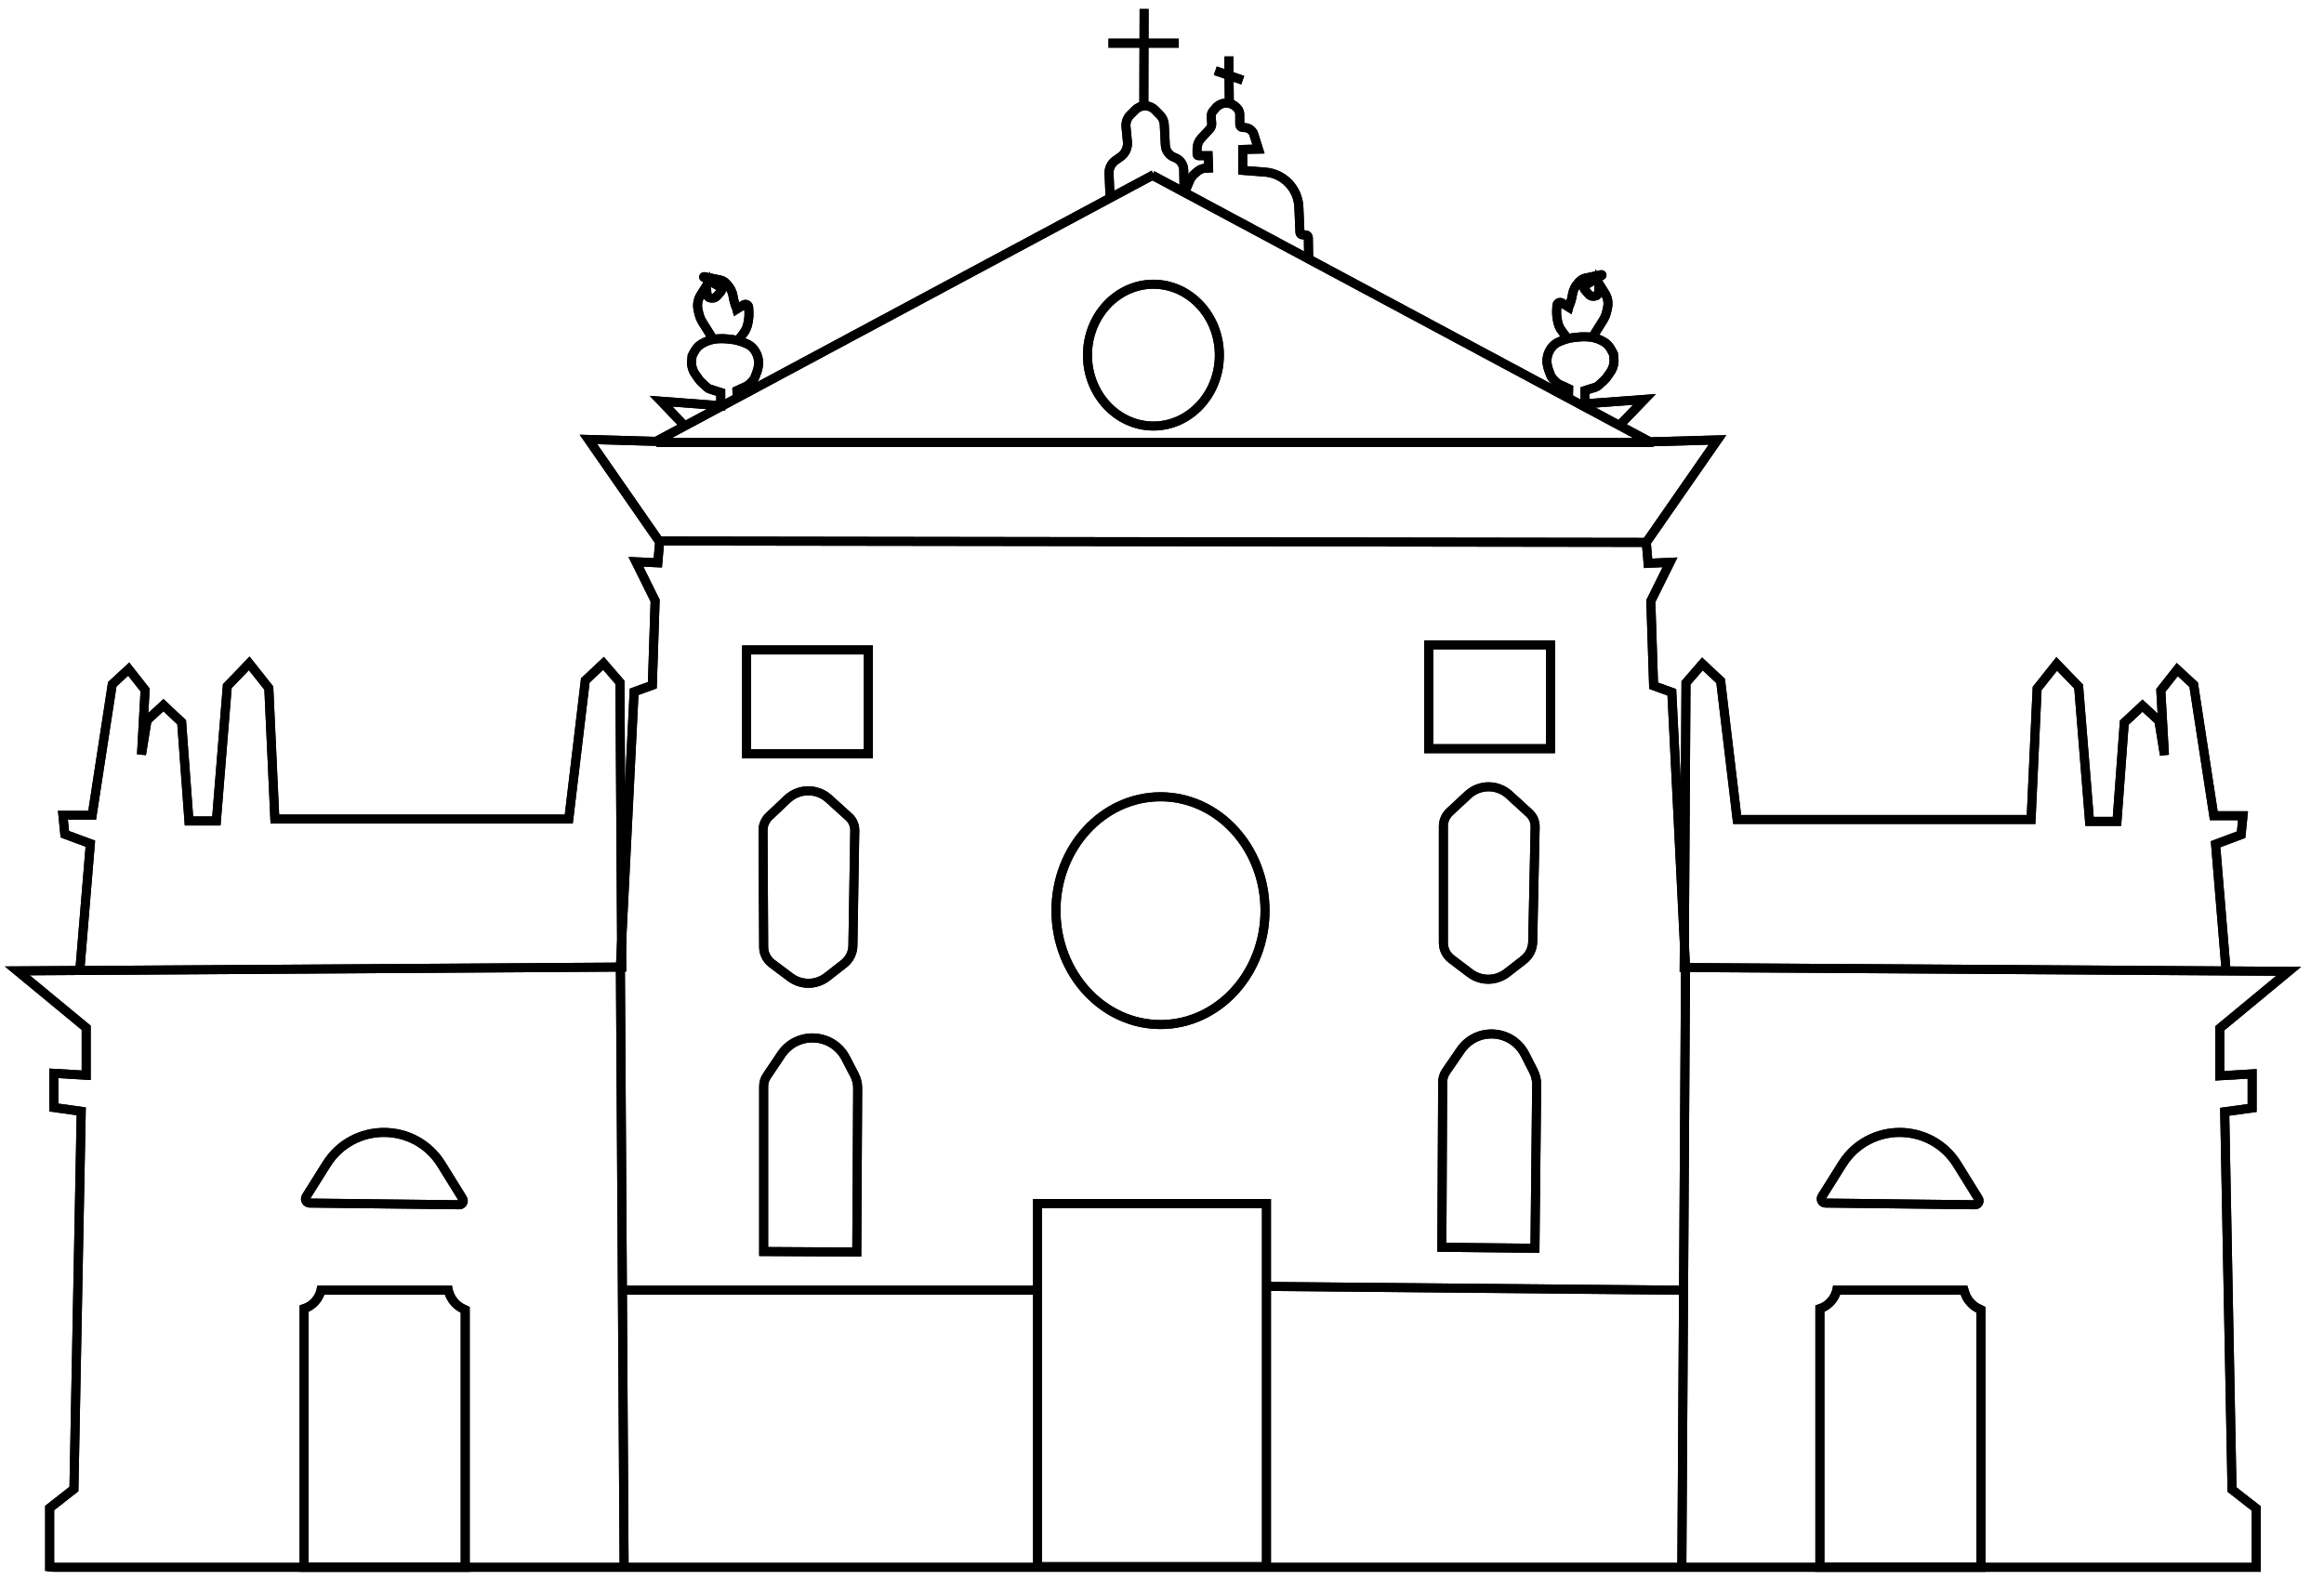 <?xml version="1.0" encoding="UTF-8" standalone="no"?>
<!DOCTYPE svg PUBLIC "-//W3C//DTD SVG 1.1//EN" "http://www.w3.org/Graphics/SVG/1.1/DTD/svg11.dtd">
<svg version="1.1" xmlns="http://www.w3.org/2000/svg" xmlns:xlink="http://www.w3.org/1999/xlink" preserveAspectRatio="xMidYMid meet" viewBox="28.171 32.832 255.76 176.75" width="251.76" height="172.75"><defs><path d="M274 140.51L272.83 126.42L275.66 125.36L275.87 123.26L272.63 123.26L270.4 108.74L268.58 107.06L266.76 109.37L267.16 116.53L266.55 112.74L264.73 111.06L262.71 112.94L261.9 123.89L258.86 123.89L257.65 108.94L255.22 106.43L253.05 109.16L252.38 123.68L219.8 123.68L217.97 108.32L215.95 106.43L214.13 108.53L213.93 140.09L280.93 140.51L273.29 146.83L273.29 152.09L276.88 151.88L276.88 155.66L273.84 156.08L274.65 197.96L277.34 200.06L277.34 206.58L33.22 206.58" id="a6Nq7lEmDM"></path><path d="M274 140.51L272.83 126.42L275.66 125.36L275.87 123.26L272.63 123.26L270.4 108.74L268.58 107.06L266.76 109.37L267.16 116.53L266.55 112.74L264.73 111.06L262.71 112.94L261.9 123.89L258.86 123.89L257.65 108.94L255.22 106.43L253.05 109.16L252.38 123.68L219.8 123.68L217.97 108.32L215.95 106.43L214.13 108.53L213.93 140.09L280.93 140.51L273.29 146.83L273.29 152.09L276.88 151.88L276.88 155.66L273.84 156.08L274.65 197.96L277.34 200.06L277.34 206.58L33.22 206.58" id="b47OEKGWk3"></path><path d="M154.96 52.25L210.13 81.81L217.62 81.6L209.73 92.96L209.93 95.28L212.36 95.17L210.23 99.47L210.54 108.85L212.56 109.58L214.08 140.09L213.67 206.37" id="be55WADzL"></path><path d="M154.96 52.25L210.13 81.81L217.62 81.6L209.73 92.96L209.93 95.28L212.36 95.17L210.23 99.47L210.54 108.85L212.56 109.58L214.08 140.09L213.67 206.37" id="b3nJ1cZbIZ"></path><path d="M36.1 140.46L37.27 126.36L34.44 125.31L34.23 123.21L37.47 123.21L39.7 108.69L41.52 107.01L43.34 109.32L42.94 116.47L43.55 112.69L45.37 111L47.39 112.9L48.2 123.84L51.24 123.84L52.45 108.9L54.88 106.37L57.05 109.11L57.72 123.63L90.3 123.63L92.13 108.27L94.15 106.37L95.97 108.48L96.17 140.04L29.17 140.46L36.81 146.77L36.81 152.03L33.22 151.82L33.22 155.61L36.26 156.03L35.45 197.9L32.76 200.01L32.76 206.53L33.27 206.58" id="cdhkwNwxQ"></path><path d="M36.1 140.46L37.27 126.36L34.44 125.31L34.23 123.21L37.47 123.21L39.7 108.69L41.52 107.01L43.34 109.32L42.94 116.47L43.55 112.69L45.37 111L47.39 112.9L48.2 123.84L51.24 123.84L52.45 108.9L54.88 106.37L57.05 109.11L57.72 123.63L90.3 123.63L92.13 108.27L94.15 106.37L95.97 108.48L96.17 140.04L29.17 140.46L36.81 146.77L36.81 152.03L33.22 151.82L33.22 155.61L36.26 156.03L35.45 197.9L32.76 200.01L32.76 206.53L33.27 206.58" id="a121uWrTbV"></path><path d="M155.14 52.19L99.97 81.76L92.48 81.55L100.37 92.91L100.17 95.22L97.74 95.11L99.87 99.42L99.56 108.79L97.54 109.53L96.02 140.04L96.43 206.32" id="a3wRpNXofE"></path><path d="M155.14 52.19L99.97 81.76L92.48 81.55L100.37 92.91L100.17 95.22L97.74 95.11L99.87 99.42L99.56 108.79L97.54 109.53L96.02 140.04L96.43 206.32" id="a38Ujia7vz"></path><path d="M100.02 81.88L210.54 81.88" id="cjhG8V3XK"></path><path d="M100.02 81.88L210.54 81.88" id="c8fqU5RjkW"></path><path d="M209.57 92.96L100.35 92.81" id="cX6pbMDcX"></path><path d="M209.57 92.96L100.35 92.81" id="b53tYwBhXP"></path><path d="M167.63 206.51L142.26 206.51L142.26 166.25L167.63 166.25L167.63 206.51Z" id="a1fjciPCMR"></path><path d="M167.63 206.51L142.26 206.51L142.26 166.25L167.63 166.25L167.63 206.51Z" id="b4HAHCTGp6"></path><path d="M213.78 175.86L167.63 175.44" id="akJhFagaV"></path><path d="M213.78 175.86L167.63 175.44" id="ecbtSusY5"></path><path d="M142.05 175.86L96.3 175.86" id="lSAMwRd4S"></path><path d="M142.05 175.86L96.3 175.86" id="gcl15OGKe"></path><path d="M199.11 115.83L185.62 115.83L185.62 104.32L199.11 104.32L199.11 115.83Z" id="c35D1S5oQL"></path><path d="M199.11 115.83L185.62 115.83L185.62 104.32L199.11 104.32L199.11 115.83Z" id="bz9VZygya"></path><path d="M147.79 72.2C147.79 67.86 151.07 64.34 155.1 64.34C159.13 64.34 162.41 67.86 162.41 72.2C162.41 76.53 159.13 80.06 155.1 80.06C151.07 80.06 147.79 76.53 147.79 72.2Z" id="b2O34Oj14c"></path><path d="M147.79 72.2C147.79 67.86 151.07 64.34 155.1 64.34C159.13 64.34 162.41 67.86 162.41 72.2C162.41 76.53 159.13 80.06 155.1 80.06C151.07 80.06 147.79 76.53 147.79 72.2Z" id="a2zJf6lV"></path><path d="M144.3 133.78C144.3 126.81 149.49 121.16 155.89 121.16C162.28 121.16 167.47 126.81 167.47 133.78C167.47 140.75 162.28 146.41 155.89 146.41C149.49 146.41 144.3 140.75 144.3 133.78Z" id="a2efxJH7VK"></path><path d="M144.3 133.78C144.3 126.81 149.49 121.16 155.89 121.16C162.28 121.16 167.47 126.81 167.47 133.78C167.47 140.75 162.28 146.41 155.89 146.41C149.49 146.41 144.3 140.75 144.3 133.78Z" id="aJF5LYlD4"></path><path d="M123.5 116.39L110.01 116.39L110.01 104.88L123.5 104.88L123.5 116.39Z" id="e31FWEzOlA"></path><path d="M123.5 116.39L110.01 116.39L110.01 104.88L123.5 104.88L123.5 116.39Z" id="ePLp7hITu"></path><path d="M230.82 175.96C230.82 175.94 230.83 175.91 230.84 175.86C232.25 175.86 243.54 175.86 244.95 175.86C244.98 175.95 244.99 176.01 245 176.03C245.24 176.91 245.88 177.63 246.72 177.98C246.73 177.99 246.77 178 246.83 178.03C246.83 179.93 246.83 189.45 246.83 206.58C245.64 206.58 239.69 206.58 228.97 206.58C228.97 189.38 228.97 179.82 228.97 177.91C228.97 177.91 228.97 177.91 228.97 177.91C229.87 177.61 230.56 176.88 230.82 175.96Z" id="c8DAiTQyF"></path><path d="M230.82 175.96C230.82 175.94 230.83 175.91 230.84 175.86C232.25 175.86 243.54 175.86 244.95 175.86C244.98 175.95 244.99 176.01 245 176.03C245.24 176.91 245.88 177.63 246.72 177.98C246.73 177.99 246.77 178 246.83 178.03C246.83 179.93 246.83 189.45 246.83 206.58C245.64 206.58 239.69 206.58 228.97 206.58C228.97 189.38 228.97 179.82 228.97 177.91C228.97 177.91 228.97 177.91 228.97 177.91C229.87 177.61 230.56 176.88 230.82 175.96Z" id="d10rl5SMhd"></path><path d="M229.58 166.2C229.22 166.2 229 165.8 229.19 165.49C230.93 162.72 230.91 162.75 231.45 161.89C234.41 157.18 241.27 157.2 244.2 161.93C244.75 162.82 244.81 162.91 246.55 165.72C246.73 166.02 246.51 166.4 246.16 166.39C242.68 166.35 233.06 166.24 229.58 166.2Z" id="hoyy75ryI"></path><path d="M229.58 166.2C229.22 166.2 229 165.8 229.19 165.49C230.93 162.72 230.91 162.75 231.45 161.89C234.41 157.18 241.27 157.2 244.2 161.93C244.75 162.82 244.81 162.91 246.55 165.72C246.73 166.02 246.51 166.4 246.16 166.39C242.68 166.35 233.06 166.24 229.58 166.2Z" id="c2HC7TkEyW"></path><path d="M197.39 171.21C196.36 171.19 188.1 171.11 187.07 171.1C187.12 161.34 187.15 155.24 187.16 152.8C187.16 152.38 187.29 151.97 187.52 151.63C188.64 150 188.75 149.84 189.14 149.27C190.92 146.66 194.84 146.91 196.28 149.72C196.54 150.23 196.4 149.96 197.23 151.58C197.46 152.04 197.58 152.55 197.58 153.06C197.55 155.48 197.49 161.53 197.39 171.21Z" id="a5s4hIXMa"></path><path d="M197.39 171.21C196.36 171.19 188.1 171.11 187.07 171.1C187.12 161.34 187.15 155.24 187.16 152.8C187.16 152.38 187.29 151.97 187.52 151.63C188.64 150 188.75 149.84 189.14 149.27C190.92 146.66 194.84 146.91 196.28 149.72C196.54 150.23 196.4 149.96 197.23 151.58C197.46 152.04 197.58 152.55 197.58 153.06C197.55 155.48 197.49 161.53 197.39 171.21Z" id="c1aUjc9tlH"></path><path d="M197.14 137.26C197.12 138.03 196.76 138.75 196.15 139.23C195.36 139.84 194.85 140.24 194.28 140.68C193.07 141.62 191.38 141.63 190.16 140.69C189.58 140.26 188.95 139.78 188.14 139.16C187.57 138.73 187.24 138.06 187.24 137.35C187.24 134.58 187.24 127.23 187.24 124.42C187.24 123.83 187.49 123.26 187.92 122.85C188.78 122.05 189.41 121.47 189.95 120.96C191.24 119.76 193.23 119.75 194.53 120.94C195.11 121.47 195.85 122.14 196.75 122.97C197.18 123.36 197.42 123.91 197.41 124.49C197.35 127.29 197.19 134.53 197.14 137.26Z" id="d18b9b3Fm"></path><path d="M197.14 137.26C197.12 138.03 196.76 138.75 196.15 139.23C195.36 139.84 194.85 140.24 194.28 140.68C193.07 141.62 191.38 141.63 190.16 140.69C189.58 140.26 188.95 139.78 188.14 139.16C187.57 138.73 187.24 138.06 187.24 137.35C187.24 134.58 187.24 127.23 187.24 124.42C187.24 123.83 187.49 123.26 187.92 122.85C188.78 122.05 189.41 121.47 189.95 120.96C191.24 119.76 193.23 119.75 194.53 120.94C195.11 121.47 195.85 122.14 196.75 122.97C197.18 123.36 197.42 123.91 197.41 124.49C197.35 127.29 197.19 134.53 197.14 137.26Z" id="a7JAKqUHln"></path><path d="M122.22 171.63C121.19 171.62 112.93 171.57 111.9 171.57C111.9 161.81 111.9 155.71 111.9 153.27C111.9 152.85 112.02 152.44 112.26 152.1C113.36 150.47 113.47 150.31 113.86 149.72C115.63 147.11 119.55 147.34 121 150.14C121.26 150.65 121.12 150.38 121.96 151.99C122.2 152.45 122.32 152.96 122.32 153.47C122.3 155.9 122.27 161.95 122.22 171.63Z" id="kbFnz3qOC"></path><path d="M122.22 171.63C121.19 171.62 112.93 171.57 111.9 171.57C111.9 161.81 111.9 155.71 111.9 153.27C111.9 152.85 112.02 152.44 112.26 152.1C113.36 150.47 113.47 150.31 113.86 149.72C115.63 147.11 119.55 147.34 121 150.14C121.26 150.65 121.12 150.38 121.96 151.99C122.2 152.45 122.32 152.96 122.32 153.47C122.3 155.9 122.27 161.95 122.22 171.63Z" id="c2TZKEP7G"></path><path d="M121.79 137.68C121.78 138.44 121.42 139.17 120.82 139.65C120.04 140.26 119.52 140.67 118.95 141.11C117.75 142.06 116.06 142.08 114.84 141.16C114.25 140.72 113.63 140.25 112.8 139.63C112.24 139.19 111.9 138.53 111.9 137.82C111.88 135.05 111.85 127.69 111.83 124.89C111.83 124.3 112.07 123.73 112.51 123.32C113.37 122.51 113.99 121.93 114.52 121.42C115.81 120.21 117.8 120.19 119.11 121.37C119.69 121.9 120.43 122.57 121.34 123.39C121.77 123.77 122.01 124.33 122 124.91C121.96 127.71 121.84 134.94 121.79 137.68Z" id="a4haB6URl0"></path><path d="M121.79 137.68C121.78 138.44 121.42 139.17 120.82 139.65C120.04 140.26 119.52 140.67 118.95 141.11C117.75 142.06 116.06 142.08 114.84 141.16C114.25 140.72 113.63 140.25 112.8 139.63C112.24 139.19 111.9 138.53 111.9 137.82C111.88 135.05 111.85 127.69 111.83 124.89C111.83 124.3 112.07 123.73 112.51 123.32C113.37 122.51 113.99 121.93 114.52 121.42C115.81 120.21 117.8 120.19 119.11 121.37C119.69 121.9 120.43 122.57 121.34 123.39C121.77 123.77 122.01 124.33 122 124.91C121.96 127.71 121.84 134.94 121.79 137.68Z" id="a18Uf8WZbn"></path><path d="M62.81 175.96C62.81 175.94 62.82 175.91 62.83 175.86C64.24 175.86 75.54 175.86 76.95 175.86C76.97 175.95 76.99 176.01 76.99 176.03C77.24 176.91 77.87 177.63 78.71 177.98C78.73 177.99 78.76 178 78.82 178.03C78.82 179.93 78.82 189.45 78.82 206.58C77.63 206.58 71.68 206.58 60.96 206.58C60.96 189.38 60.96 179.82 60.96 177.91C60.96 177.91 60.96 177.91 60.96 177.91C61.86 177.61 62.56 176.88 62.81 175.96Z" id="ab6k61hEO"></path><path d="M62.81 175.96C62.81 175.94 62.82 175.91 62.83 175.86C64.24 175.86 75.54 175.86 76.95 175.86C76.97 175.95 76.99 176.01 76.99 176.03C77.24 176.91 77.87 177.63 78.71 177.98C78.73 177.99 78.76 178 78.82 178.03C78.82 179.93 78.82 189.45 78.82 206.58C77.63 206.58 71.68 206.58 60.96 206.58C60.96 189.38 60.96 179.82 60.96 177.91C60.96 177.91 60.96 177.91 60.96 177.91C61.86 177.61 62.56 176.88 62.81 175.96Z" id="b6hSAIdV79"></path><path d="M61.58 166.2C61.21 166.2 60.99 165.8 61.19 165.49C62.92 162.72 62.91 162.75 63.45 161.89C66.4 157.18 73.27 157.2 76.19 161.93C76.75 162.82 76.8 162.91 78.54 165.72C78.72 166.02 78.51 166.4 78.16 166.39C74.68 166.35 65.05 166.24 61.58 166.2Z" id="a3VIh9e6zk"></path><path d="M61.58 166.2C61.21 166.2 60.99 165.8 61.19 165.49C62.92 162.72 62.91 162.75 63.45 161.89C66.4 157.18 73.27 157.2 76.19 161.93C76.75 162.82 76.8 162.91 78.54 165.72C78.72 166.02 78.51 166.4 78.16 166.39C74.68 166.35 65.05 166.24 61.58 166.2Z" id="a2o5su88nQ"></path><path d="M201.1 76.97C201.12 76.33 201.13 75.98 201.13 75.92C200.61 75.67 200.29 75.53 200.16 75.48C199.98 75.4 199.82 75.28 199.69 75.15C199.59 75.05 199.52 74.97 199.42 74.87C199.28 74.73 199.17 74.56 199.1 74.37C199.03 74.17 198.99 74.06 198.93 73.91C198.8 73.56 198.73 73.2 198.71 72.84C198.7 72.7 198.72 73.08 198.72 73.01C198.69 72.44 198.85 71.88 199.19 71.42C199.26 71.31 199.1 71.53 199.21 71.39C199.44 71.08 199.75 70.84 200.11 70.7C200.31 70.62 200.22 70.66 200.38 70.59C200.86 70.4 201.36 70.28 201.87 70.23C201.96 70.22 202.2 70.2 202.58 70.17C202.8 70.17 202.93 70.17 202.99 70.17C203.57 70.17 204.14 70.28 204.66 70.53C204.82 70.62 204.67 70.55 204.87 70.64C205.27 70.83 205.59 71.15 205.8 71.53C205.84 71.6 205.94 71.78 206.09 72.06C206.12 72.31 206.14 72.49 206.14 72.55C206.2 73.09 206.06 73.64 205.75 74.09C205.64 74.24 205.55 74.37 205.38 74.62C205.27 74.78 205.14 74.92 204.99 75.06C204.85 75.19 204.57 75.44 204.41 75.58C204.32 75.66 204.21 75.73 204.1 75.76C203.94 75.81 203.55 75.92 202.92 76.13C202.92 76.22 202.92 76.71 202.92 77.6C203.36 77.57 205.56 77.41 209.53 77.11L206.9 79.84" id="a8I7Jev8R"></path><path d="M201.1 76.97C201.12 76.33 201.13 75.98 201.13 75.92C200.61 75.67 200.29 75.53 200.16 75.48C199.98 75.4 199.82 75.28 199.69 75.15C199.59 75.05 199.52 74.97 199.42 74.87C199.28 74.73 199.17 74.56 199.1 74.37C199.03 74.17 198.99 74.06 198.93 73.91C198.8 73.56 198.73 73.2 198.71 72.84C198.7 72.7 198.72 73.08 198.72 73.01C198.69 72.44 198.85 71.88 199.19 71.42C199.26 71.31 199.1 71.53 199.21 71.39C199.44 71.08 199.75 70.84 200.11 70.7C200.31 70.62 200.22 70.66 200.38 70.59C200.86 70.4 201.36 70.28 201.87 70.23C201.96 70.22 202.2 70.2 202.58 70.17C202.8 70.17 202.93 70.17 202.99 70.17C203.57 70.17 204.14 70.28 204.66 70.53C204.82 70.62 204.67 70.55 204.87 70.64C205.27 70.83 205.59 71.15 205.8 71.53C205.84 71.6 205.94 71.78 206.09 72.06C206.12 72.31 206.14 72.49 206.14 72.55C206.2 73.09 206.06 73.64 205.75 74.09C205.64 74.24 205.55 74.37 205.38 74.62C205.27 74.78 205.14 74.92 204.99 75.06C204.85 75.19 204.57 75.44 204.41 75.58C204.32 75.66 204.21 75.73 204.1 75.76C203.94 75.81 203.55 75.92 202.92 76.13C202.92 76.22 202.92 76.71 202.92 77.6C203.36 77.57 205.56 77.41 209.53 77.11L206.9 79.84" id="d6yxj8sPo"></path><path d="M201.11 70.5C200.72 69.99 200.47 69.67 200.38 69.53C200.14 69.23 199.98 68.86 199.91 68.48C199.88 68.33 199.89 68.36 199.85 68.17C199.8 67.88 199.78 67.58 199.79 67.28C199.8 67.03 199.81 66.91 199.82 66.7C199.83 66.42 200.14 66.27 200.37 66.41C200.47 66.48 200.72 66.64 201.13 66.89C201.14 66.85 201.15 66.83 201.16 66.81C201.34 66.4 201.47 65.96 201.54 65.51C201.56 65.35 201.52 65.61 201.55 65.46C201.63 64.98 201.85 64.53 202.19 64.17C202.27 64.09 202.22 64.14 202.36 64C202.52 63.83 202.74 63.71 202.97 63.66C203.38 63.58 204.34 63.38 204.77 63.28C204.81 63.28 204.84 63.35 204.8 63.37C204.37 63.62 203.39 64.2 202.99 64.44C202.81 64.55 202.77 64.78 202.91 64.95C203.04 65.1 203.2 65.28 203.34 65.45C203.48 65.61 203.68 65.69 203.88 65.67C203.99 65.66 203.94 65.67 204.03 65.66C204.26 65.64 204.44 65.46 204.45 65.23C204.46 65.1 204.48 64.78 204.5 64.3C204.85 64.86 205.07 65.22 205.16 65.36C205.45 65.81 205.55 66.38 205.44 66.92C205.4 67.11 205.42 67.01 205.37 67.25C205.29 67.66 205.13 68.06 204.9 68.41C204.75 68.66 204.35 69.28 203.72 70.28" id="ai8fzfNVd"></path><path d="M201.11 70.5C200.72 69.99 200.47 69.67 200.38 69.53C200.14 69.23 199.98 68.86 199.91 68.48C199.88 68.33 199.89 68.36 199.85 68.17C199.8 67.88 199.78 67.58 199.79 67.28C199.8 67.03 199.81 66.91 199.82 66.7C199.83 66.42 200.14 66.27 200.37 66.41C200.47 66.48 200.72 66.64 201.13 66.89C201.14 66.85 201.15 66.83 201.16 66.81C201.34 66.4 201.47 65.96 201.54 65.51C201.56 65.35 201.52 65.61 201.55 65.46C201.63 64.98 201.85 64.53 202.19 64.17C202.27 64.09 202.22 64.14 202.36 64C202.52 63.83 202.74 63.71 202.97 63.66C203.38 63.58 204.34 63.38 204.77 63.28C204.81 63.28 204.84 63.35 204.8 63.37C204.37 63.62 203.39 64.2 202.99 64.44C202.81 64.55 202.77 64.78 202.91 64.95C203.04 65.1 203.2 65.28 203.34 65.45C203.48 65.61 203.68 65.69 203.88 65.67C203.99 65.66 203.94 65.67 204.03 65.66C204.26 65.64 204.44 65.46 204.45 65.23C204.46 65.1 204.48 64.78 204.5 64.3C204.85 64.86 205.07 65.22 205.16 65.36C205.45 65.81 205.55 66.38 205.44 66.92C205.4 67.11 205.42 67.01 205.37 67.25C205.29 67.66 205.13 68.06 204.9 68.41C204.75 68.66 204.35 69.28 203.72 70.28" id="l9J9lZllX"></path><path d="M158.5 54.03C158.48 52.78 158.47 51.99 158.46 51.68C158.45 51.07 158.07 50.53 157.5 50.31C157.29 50.24 157.62 50.36 157.42 50.28C156.84 50.07 156.45 49.53 156.42 48.92C156.39 48.34 156.33 47.28 156.3 46.62C156.28 46.25 156.12 45.89 155.86 45.62C155.53 45.28 155.46 45.22 155.26 45.01C154.67 44.42 153.71 44.41 153.11 45C152.89 45.21 152.88 45.22 152.56 45.54C152.2 45.89 152.02 46.38 152.06 46.88C152.12 47.42 152.18 48.05 152.22 48.55C152.28 49.21 151.99 49.85 151.44 50.23C151.18 50.41 151.17 50.42 150.89 50.62C150.43 50.94 150.16 51.48 150.18 52.04C150.2 52.41 150.24 53.32 150.3 54.77" id="c30kun1Kb4"></path><path d="M158.5 54.03C158.48 52.78 158.47 51.99 158.46 51.68C158.45 51.07 158.07 50.53 157.5 50.31C157.29 50.24 157.62 50.36 157.42 50.28C156.84 50.07 156.45 49.53 156.42 48.92C156.39 48.34 156.33 47.28 156.3 46.62C156.28 46.25 156.12 45.89 155.86 45.62C155.53 45.28 155.46 45.22 155.26 45.01C154.67 44.42 153.71 44.41 153.11 45C152.89 45.21 152.88 45.22 152.56 45.54C152.2 45.89 152.02 46.38 152.06 46.88C152.12 47.42 152.18 48.05 152.22 48.55C152.28 49.21 151.99 49.85 151.44 50.23C151.18 50.41 151.17 50.42 150.89 50.62C150.43 50.94 150.16 51.48 150.18 52.04C150.2 52.41 150.24 53.32 150.3 54.77" id="e1VKNHMSo9"></path><path d="M172.31 61.5C172.29 60.25 172.27 59.47 172.27 59.16C172.26 59 172.13 58.87 171.97 58.87C171.85 58.87 171.76 58.87 171.64 58.87C171.48 58.87 171.34 58.75 171.34 58.59C171.28 57.31 171.25 56.41 171.22 55.78C171.13 53.73 169.53 52.07 167.48 51.91C167.15 51.89 166.32 51.82 165 51.72C165 51.56 165 50.79 165 49.4C166.04 49.36 166.62 49.35 166.74 49.35C166.47 48.49 166.3 47.95 166.23 47.73C166.1 47.31 165.72 47.02 165.28 46.98C165.16 46.97 165.17 46.97 164.96 46.96C164.8 46.94 164.67 46.81 164.67 46.64C164.67 46.34 164.67 45.8 164.67 45.52C164.67 45.28 164.58 45.04 164.42 44.86C164.16 44.58 164.4 44.85 164.34 44.78C163.71 44.08 162.61 44.09 162 44.8C161.9 44.92 162.02 44.78 161.73 45.12C161.57 45.3 161.49 45.54 161.51 45.79C161.52 46.01 161.54 46.3 161.56 46.53C161.57 46.75 161.5 46.97 161.34 47.14C161.06 47.45 160.62 47.92 160.38 48.18C160.09 48.5 159.94 48.9 159.94 49.33C159.94 49.48 159.94 49.69 159.94 49.95C159.94 50.02 160 50.09 160.08 50.09C160.23 50.09 160.59 50.09 161.18 50.09C161.19 50.22 161.23 51.32 161.23 51.46C161.02 51.47 160.89 51.48 160.84 51.48C160.53 51.5 160.24 51.62 160.01 51.81C159.87 51.93 159.83 51.96 159.69 52.08C159.44 52.29 159.24 52.56 159.11 52.87C159.04 53.03 158.87 53.44 158.6 54.09" id="cCSx3RKH"></path><path d="M172.31 61.5C172.29 60.25 172.27 59.47 172.27 59.16C172.26 59 172.13 58.87 171.97 58.87C171.85 58.87 171.76 58.87 171.64 58.87C171.48 58.87 171.34 58.75 171.34 58.59C171.28 57.31 171.25 56.41 171.22 55.78C171.13 53.73 169.53 52.07 167.48 51.91C167.15 51.89 166.32 51.82 165 51.72C165 51.56 165 50.79 165 49.4C166.04 49.36 166.62 49.35 166.74 49.35C166.47 48.49 166.3 47.95 166.23 47.73C166.1 47.31 165.72 47.02 165.28 46.98C165.16 46.97 165.17 46.97 164.96 46.96C164.8 46.94 164.67 46.81 164.67 46.64C164.67 46.34 164.67 45.8 164.67 45.52C164.67 45.28 164.58 45.04 164.42 44.86C164.16 44.58 164.4 44.85 164.34 44.78C163.71 44.08 162.61 44.09 162 44.8C161.9 44.92 162.02 44.78 161.73 45.12C161.57 45.3 161.49 45.54 161.51 45.79C161.52 46.01 161.54 46.3 161.56 46.53C161.57 46.75 161.5 46.97 161.34 47.14C161.06 47.45 160.62 47.92 160.38 48.18C160.09 48.5 159.94 48.9 159.94 49.33C159.94 49.48 159.94 49.69 159.94 49.95C159.94 50.02 160 50.09 160.08 50.09C160.23 50.09 160.59 50.09 161.18 50.09C161.19 50.22 161.23 51.32 161.23 51.46C161.02 51.47 160.89 51.48 160.84 51.48C160.53 51.5 160.24 51.62 160.01 51.81C159.87 51.93 159.83 51.96 159.69 52.08C159.44 52.29 159.24 52.56 159.11 52.87C159.04 53.03 158.87 53.44 158.6 54.09" id="c4bndFRKB"></path><path d="M154.07 33.83L154.05 40.09L154.04 44.35" id="e1B22DyihY"></path><path d="M154.07 33.83L154.05 40.09L154.04 44.35" id="dAnerxIuD"></path><path d="M157.91 37.62L150.12 37.62" id="dxuZtPAY3"></path><path d="M157.91 37.62L150.12 37.62" id="b43QqpPk6A"></path><path d="M163.51 44.09L163.46 39.09" id="hCEjkwdJN"></path><path d="M163.51 44.09L163.46 39.09" id="a12kJ37hT"></path><path d="M165 41.72L161.96 40.67" id="h1zDM3VrBe"></path><path d="M165 41.72L161.96 40.67" id="a1MNS5hUn1"></path><path d="M108.96 77.17C108.94 76.55 108.93 76.2 108.93 76.13C109.45 75.89 109.77 75.75 109.9 75.69C110.08 75.61 110.24 75.5 110.37 75.36C110.47 75.26 110.54 75.17 110.64 75.08C110.78 74.94 110.89 74.77 110.96 74.58C111.03 74.38 111.07 74.27 111.13 74.12C111.26 73.78 111.33 73.42 111.35 73.05C111.36 72.91 111.34 73.28 111.34 73.22C111.37 72.65 111.21 72.09 110.87 71.63C110.8 71.53 110.96 71.75 110.85 71.6C110.62 71.28 110.31 71.05 109.95 70.91C109.75 70.83 109.84 70.87 109.68 70.8C109.2 70.61 108.7 70.49 108.19 70.44C108.1 70.42 107.86 70.41 107.48 70.38C107.26 70.38 107.13 70.38 107.07 70.38C106.5 70.38 105.92 70.51 105.4 70.75C105.24 70.83 105.39 70.76 105.19 70.86C104.8 71.05 104.47 71.36 104.26 71.74C104.22 71.81 104.12 71.99 103.97 72.27C103.94 72.53 103.93 72.7 103.92 72.76C103.86 73.3 104 73.85 104.31 74.3C104.42 74.45 104.51 74.58 104.68 74.83C104.79 74.99 104.92 75.14 105.07 75.27C105.21 75.4 105.49 75.65 105.65 75.8C105.74 75.88 105.85 75.94 105.97 75.97C106.12 76.02 106.51 76.14 107.14 76.34C107.14 76.43 107.14 76.92 107.14 77.81C106.7 77.78 104.5 77.61 100.53 77.31L103.16 80.06" id="aVrAIee34"></path><path d="M108.96 77.17C108.94 76.55 108.93 76.2 108.93 76.13C109.45 75.89 109.77 75.75 109.9 75.69C110.08 75.61 110.24 75.5 110.37 75.36C110.47 75.26 110.54 75.17 110.64 75.08C110.78 74.94 110.89 74.77 110.96 74.58C111.03 74.38 111.07 74.27 111.13 74.12C111.26 73.78 111.33 73.42 111.35 73.05C111.36 72.91 111.34 73.28 111.34 73.22C111.37 72.65 111.21 72.09 110.87 71.63C110.8 71.53 110.96 71.75 110.85 71.6C110.62 71.28 110.31 71.05 109.95 70.91C109.75 70.83 109.84 70.87 109.68 70.8C109.2 70.61 108.7 70.49 108.19 70.44C108.1 70.42 107.86 70.41 107.48 70.38C107.26 70.38 107.13 70.38 107.07 70.38C106.5 70.38 105.92 70.51 105.4 70.75C105.24 70.83 105.39 70.76 105.19 70.86C104.8 71.05 104.47 71.36 104.26 71.74C104.22 71.81 104.12 71.99 103.97 72.27C103.94 72.53 103.93 72.7 103.92 72.76C103.86 73.3 104 73.85 104.31 74.3C104.42 74.45 104.51 74.58 104.68 74.83C104.79 74.99 104.92 75.14 105.07 75.27C105.21 75.4 105.49 75.65 105.65 75.8C105.74 75.88 105.85 75.94 105.97 75.97C106.12 76.02 106.51 76.14 107.14 76.34C107.14 76.43 107.14 76.92 107.14 77.81C106.7 77.78 104.5 77.61 100.53 77.31L103.16 80.06" id="b3E8CNvHsR"></path><path d="M108.95 70.71C109.34 70.2 109.59 69.88 109.69 69.75C109.92 69.44 110.08 69.06 110.15 68.69C110.18 68.53 110.18 68.56 110.21 68.39C110.26 68.09 110.28 67.78 110.27 67.49C110.26 67.25 110.25 67.12 110.24 66.91C110.23 66.64 109.93 66.48 109.69 66.62C109.59 66.69 109.34 66.85 108.93 67.1C108.92 67.06 108.91 67.03 108.9 67.03C108.72 66.61 108.59 66.17 108.52 65.72C108.5 65.56 108.54 65.81 108.51 65.67C108.44 65.19 108.21 64.74 107.87 64.38C107.79 64.3 107.84 64.35 107.71 64.21C107.54 64.03 107.32 63.92 107.09 63.87C106.68 63.78 105.73 63.59 105.3 63.5C105.25 63.49 105.23 63.56 105.27 63.58C105.7 63.83 106.67 64.41 107.07 64.65C107.25 64.76 107.29 65 107.15 65.16C107.02 65.31 106.86 65.5 106.72 65.66C106.58 65.81 106.38 65.9 106.18 65.88C106.07 65.87 106.12 65.88 106.03 65.87C105.8 65.85 105.62 65.67 105.61 65.44C105.6 65.31 105.59 65 105.56 64.51C105.21 65.06 104.99 65.42 104.9 65.56C104.61 66.03 104.51 66.6 104.62 67.13C104.66 67.31 104.64 67.23 104.69 67.46C104.77 67.87 104.93 68.27 105.16 68.62C105.31 68.87 105.71 69.5 106.34 70.5" id="a1KM0Tf3sN"></path><path d="M108.95 70.71C109.34 70.2 109.59 69.88 109.69 69.75C109.92 69.44 110.08 69.06 110.15 68.69C110.18 68.53 110.18 68.56 110.21 68.39C110.26 68.09 110.28 67.78 110.27 67.49C110.26 67.25 110.25 67.12 110.24 66.91C110.23 66.64 109.93 66.48 109.69 66.62C109.59 66.69 109.34 66.85 108.93 67.1C108.92 67.06 108.91 67.03 108.9 67.03C108.72 66.61 108.59 66.17 108.52 65.72C108.5 65.56 108.54 65.81 108.51 65.67C108.44 65.19 108.21 64.74 107.87 64.38C107.79 64.3 107.84 64.35 107.71 64.21C107.54 64.03 107.32 63.92 107.09 63.87C106.68 63.78 105.73 63.59 105.3 63.5C105.25 63.49 105.23 63.56 105.27 63.58C105.7 63.83 106.67 64.41 107.07 64.65C107.25 64.76 107.29 65 107.15 65.16C107.02 65.31 106.86 65.5 106.72 65.66C106.58 65.81 106.38 65.9 106.18 65.88C106.07 65.87 106.12 65.88 106.03 65.87C105.8 65.85 105.62 65.67 105.61 65.44C105.6 65.31 105.59 65 105.56 64.51C105.21 65.06 104.99 65.42 104.9 65.56C104.61 66.03 104.51 66.6 104.62 67.13C104.66 67.31 104.64 67.23 104.69 67.46C104.77 67.87 104.93 68.27 105.16 68.62C105.31 68.87 105.71 69.5 106.34 70.5" id="h1PPPFT05x"></path></defs><g><g><use xlink:href="#a6Nq7lEmDM" opacity="1" fill="#000000" fill-opacity="0"></use><g><use xlink:href="#a6Nq7lEmDM" opacity="1" fill-opacity="0" stroke="#000000" stroke-width="1" stroke-opacity="1"></use></g></g><g><use xlink:href="#b47OEKGWk3" opacity="1" fill="#000000" fill-opacity="0"></use><g><use xlink:href="#b47OEKGWk3" opacity="1" fill-opacity="0" stroke="#000000" stroke-width="1" stroke-opacity="1"></use></g></g><g><use xlink:href="#be55WADzL" opacity="1" fill="#000000" fill-opacity="0"></use><g><use xlink:href="#be55WADzL" opacity="1" fill-opacity="0" stroke="#000000" stroke-width="1" stroke-opacity="1"></use></g></g><g><use xlink:href="#b3nJ1cZbIZ" opacity="1" fill="#000000" fill-opacity="0"></use><g><use xlink:href="#b3nJ1cZbIZ" opacity="1" fill-opacity="0" stroke="#000000" stroke-width="1" stroke-opacity="1"></use></g></g><g><use xlink:href="#cdhkwNwxQ" opacity="1" fill="#000000" fill-opacity="0"></use><g><use xlink:href="#cdhkwNwxQ" opacity="1" fill-opacity="0" stroke="#000000" stroke-width="1" stroke-opacity="1"></use></g></g><g><use xlink:href="#a121uWrTbV" opacity="1" fill="#000000" fill-opacity="0"></use><g><use xlink:href="#a121uWrTbV" opacity="1" fill-opacity="0" stroke="#000000" stroke-width="1" stroke-opacity="1"></use></g></g><g><use xlink:href="#a3wRpNXofE" opacity="1" fill="#000000" fill-opacity="0"></use><g><use xlink:href="#a3wRpNXofE" opacity="1" fill-opacity="0" stroke="#000000" stroke-width="1" stroke-opacity="1"></use></g></g><g><g><use xlink:href="#a38Ujia7vz" opacity="1" fill-opacity="0" stroke="#000000" stroke-width="1" stroke-opacity="1"></use></g></g><g><use xlink:href="#cjhG8V3XK" opacity="1" fill="#000000" fill-opacity="0"></use><g><use xlink:href="#cjhG8V3XK" opacity="1" fill-opacity="0" stroke="#000000" stroke-width="1" stroke-opacity="1"></use></g></g><g><use xlink:href="#c8fqU5RjkW" opacity="1" fill="#000000" fill-opacity="0"></use><g><use xlink:href="#c8fqU5RjkW" opacity="1" fill-opacity="0" stroke="#000000" stroke-width="1" stroke-opacity="1"></use></g></g><g><use xlink:href="#cX6pbMDcX" opacity="1" fill="#000000" fill-opacity="0"></use><g><use xlink:href="#cX6pbMDcX" opacity="1" fill-opacity="0" stroke="#000000" stroke-width="1" stroke-opacity="1"></use></g></g><g><use xlink:href="#b53tYwBhXP" opacity="1" fill="#000000" fill-opacity="0"></use><g><use xlink:href="#b53tYwBhXP" opacity="1" fill-opacity="0" stroke="#000000" stroke-width="1" stroke-opacity="1"></use></g></g><g><use xlink:href="#a1fjciPCMR" opacity="1" fill="#000000" fill-opacity="0"></use><g><use xlink:href="#a1fjciPCMR" opacity="1" fill-opacity="0" stroke="#000000" stroke-width="1" stroke-opacity="1"></use></g></g><g><use xlink:href="#b4HAHCTGp6" opacity="1" fill="#000000" fill-opacity="0"></use><g><use xlink:href="#b4HAHCTGp6" opacity="1" fill-opacity="0" stroke="#000000" stroke-width="1" stroke-opacity="1"></use></g></g><g><use xlink:href="#akJhFagaV" opacity="1" fill="#000000" fill-opacity="0"></use><g><use xlink:href="#akJhFagaV" opacity="1" fill-opacity="0" stroke="#000000" stroke-width="1" stroke-opacity="1"></use></g></g><g><use xlink:href="#ecbtSusY5" opacity="1" fill="#000000" fill-opacity="0"></use><g><use xlink:href="#ecbtSusY5" opacity="1" fill-opacity="0" stroke="#000000" stroke-width="1" stroke-opacity="1"></use></g></g><g><use xlink:href="#lSAMwRd4S" opacity="1" fill="#000000" fill-opacity="0"></use><g><use xlink:href="#lSAMwRd4S" opacity="1" fill-opacity="0" stroke="#000000" stroke-width="1" stroke-opacity="1"></use></g></g><g><use xlink:href="#gcl15OGKe" opacity="1" fill="#000000" fill-opacity="0"></use><g><use xlink:href="#gcl15OGKe" opacity="1" fill-opacity="0" stroke="#000000" stroke-width="1" stroke-opacity="1"></use></g></g><g><use xlink:href="#c35D1S5oQL" opacity="1" fill="#000000" fill-opacity="0"></use><g><use xlink:href="#c35D1S5oQL" opacity="1" fill-opacity="0" stroke="#000000" stroke-width="1" stroke-opacity="1"></use></g></g><g><use xlink:href="#bz9VZygya" opacity="1" fill="#000000" fill-opacity="0"></use><g><use xlink:href="#bz9VZygya" opacity="1" fill-opacity="0" stroke="#000000" stroke-width="1" stroke-opacity="1"></use></g></g><g><use xlink:href="#b2O34Oj14c" opacity="1" fill="#000000" fill-opacity="0"></use><g><use xlink:href="#b2O34Oj14c" opacity="1" fill-opacity="0" stroke="#000000" stroke-width="1" stroke-opacity="1"></use></g></g><g><use xlink:href="#a2zJf6lV" opacity="1" fill="#000000" fill-opacity="0"></use><g><use xlink:href="#a2zJf6lV" opacity="1" fill-opacity="0" stroke="#000000" stroke-width="1" stroke-opacity="1"></use></g></g><g><use xlink:href="#a2efxJH7VK" opacity="1" fill="#000000" fill-opacity="0"></use><g><use xlink:href="#a2efxJH7VK" opacity="1" fill-opacity="0" stroke="#000000" stroke-width="1" stroke-opacity="1"></use></g></g><g><use xlink:href="#aJF5LYlD4" opacity="1" fill="#000000" fill-opacity="0"></use><g><use xlink:href="#aJF5LYlD4" opacity="1" fill-opacity="0" stroke="#000000" stroke-width="1" stroke-opacity="1"></use></g></g><g><use xlink:href="#e31FWEzOlA" opacity="1" fill="#000000" fill-opacity="0"></use><g><use xlink:href="#e31FWEzOlA" opacity="1" fill-opacity="0" stroke="#000000" stroke-width="1" stroke-opacity="1"></use></g></g><g><use xlink:href="#ePLp7hITu" opacity="1" fill="#000000" fill-opacity="0"></use><g><use xlink:href="#ePLp7hITu" opacity="1" fill-opacity="0" stroke="#000000" stroke-width="1" stroke-opacity="1"></use></g></g><g><use xlink:href="#c8DAiTQyF" opacity="1" fill="#000000" fill-opacity="0"></use><g><use xlink:href="#c8DAiTQyF" opacity="1" fill-opacity="0" stroke="#000000" stroke-width="1" stroke-opacity="1"></use></g></g><g><use xlink:href="#d10rl5SMhd" opacity="1" fill="#000000" fill-opacity="0"></use><g><use xlink:href="#d10rl5SMhd" opacity="1" fill-opacity="0" stroke="#000000" stroke-width="1" stroke-opacity="1"></use></g></g><g><use xlink:href="#hoyy75ryI" opacity="1" fill="#000000" fill-opacity="0"></use><g><use xlink:href="#hoyy75ryI" opacity="1" fill-opacity="0" stroke="#000000" stroke-width="1" stroke-opacity="1"></use></g></g><g><use xlink:href="#c2HC7TkEyW" opacity="1" fill="#000000" fill-opacity="0"></use><g><use xlink:href="#c2HC7TkEyW" opacity="1" fill-opacity="0" stroke="#000000" stroke-width="1" stroke-opacity="1"></use></g></g><g><use xlink:href="#a5s4hIXMa" opacity="1" fill="#000000" fill-opacity="0"></use><g><use xlink:href="#a5s4hIXMa" opacity="1" fill-opacity="0" stroke="#000000" stroke-width="1" stroke-opacity="1"></use></g></g><g><use xlink:href="#c1aUjc9tlH" opacity="1" fill="#000000" fill-opacity="0"></use><g><use xlink:href="#c1aUjc9tlH" opacity="1" fill-opacity="0" stroke="#000000" stroke-width="1" stroke-opacity="1"></use></g></g><g><use xlink:href="#d18b9b3Fm" opacity="1" fill="#000000" fill-opacity="0"></use><g><use xlink:href="#d18b9b3Fm" opacity="1" fill-opacity="0" stroke="#000000" stroke-width="1" stroke-opacity="1"></use></g></g><g><use xlink:href="#a7JAKqUHln" opacity="1" fill="#000000" fill-opacity="0"></use><g><use xlink:href="#a7JAKqUHln" opacity="1" fill-opacity="0" stroke="#000000" stroke-width="1" stroke-opacity="1"></use></g></g><g><use xlink:href="#kbFnz3qOC" opacity="1" fill="#000000" fill-opacity="0"></use><g><use xlink:href="#kbFnz3qOC" opacity="1" fill-opacity="0" stroke="#000000" stroke-width="1" stroke-opacity="1"></use></g></g><g><use xlink:href="#c2TZKEP7G" opacity="1" fill="#000000" fill-opacity="0"></use><g><use xlink:href="#c2TZKEP7G" opacity="1" fill-opacity="0" stroke="#000000" stroke-width="1" stroke-opacity="1"></use></g></g><g><use xlink:href="#a4haB6URl0" opacity="1" fill="#000000" fill-opacity="0"></use><g><use xlink:href="#a4haB6URl0" opacity="1" fill-opacity="0" stroke="#000000" stroke-width="1" stroke-opacity="1"></use></g></g><g><use xlink:href="#a18Uf8WZbn" opacity="1" fill="#000000" fill-opacity="0"></use><g><use xlink:href="#a18Uf8WZbn" opacity="1" fill-opacity="0" stroke="#000000" stroke-width="1" stroke-opacity="1"></use></g></g><g><use xlink:href="#ab6k61hEO" opacity="1" fill="#000000" fill-opacity="0"></use><g><use xlink:href="#ab6k61hEO" opacity="1" fill-opacity="0" stroke="#000000" stroke-width="1" stroke-opacity="1"></use></g></g><g><use xlink:href="#b6hSAIdV79" opacity="1" fill="#000000" fill-opacity="0"></use><g><use xlink:href="#b6hSAIdV79" opacity="1" fill-opacity="0" stroke="#000000" stroke-width="1" stroke-opacity="1"></use></g></g><g><use xlink:href="#a3VIh9e6zk" opacity="1" fill="#000000" fill-opacity="0"></use><g><use xlink:href="#a3VIh9e6zk" opacity="1" fill-opacity="0" stroke="#000000" stroke-width="1" stroke-opacity="1"></use></g></g><g><use xlink:href="#a2o5su88nQ" opacity="1" fill="#000000" fill-opacity="0"></use><g><use xlink:href="#a2o5su88nQ" opacity="1" fill-opacity="0" stroke="#000000" stroke-width="1" stroke-opacity="1"></use></g></g><g><use xlink:href="#a8I7Jev8R" opacity="1" fill="#000000" fill-opacity="0"></use><g><use xlink:href="#a8I7Jev8R" opacity="1" fill-opacity="0" stroke="#000000" stroke-width="1" stroke-opacity="1"></use></g></g><g><use xlink:href="#d6yxj8sPo" opacity="1" fill="#000000" fill-opacity="0"></use><g><use xlink:href="#d6yxj8sPo" opacity="1" fill-opacity="0" stroke="#000000" stroke-width="1" stroke-opacity="1"></use></g></g><g><use xlink:href="#ai8fzfNVd" opacity="1" fill="#000000" fill-opacity="0"></use><g><use xlink:href="#ai8fzfNVd" opacity="1" fill-opacity="0" stroke="#000000" stroke-width="1" stroke-opacity="1"></use></g></g><g><use xlink:href="#l9J9lZllX" opacity="1" fill="#000000" fill-opacity="0"></use><g><use xlink:href="#l9J9lZllX" opacity="1" fill-opacity="0" stroke="#000000" stroke-width="1" stroke-opacity="1"></use></g></g><g><use xlink:href="#c30kun1Kb4" opacity="1" fill="#000000" fill-opacity="0"></use><g><use xlink:href="#c30kun1Kb4" opacity="1" fill-opacity="0" stroke="#000000" stroke-width="1" stroke-opacity="1"></use></g></g><g><use xlink:href="#e1VKNHMSo9" opacity="1" fill="#000000" fill-opacity="0"></use><g><use xlink:href="#e1VKNHMSo9" opacity="1" fill-opacity="0" stroke="#000000" stroke-width="1" stroke-opacity="1"></use></g></g><g><use xlink:href="#cCSx3RKH" opacity="1" fill="#000000" fill-opacity="0"></use><g><use xlink:href="#cCSx3RKH" opacity="1" fill-opacity="0" stroke="#000000" stroke-width="1" stroke-opacity="1"></use></g></g><g><use xlink:href="#c4bndFRKB" opacity="1" fill="#000000" fill-opacity="0"></use><g><use xlink:href="#c4bndFRKB" opacity="1" fill-opacity="0" stroke="#000000" stroke-width="1" stroke-opacity="1"></use></g></g><g><use xlink:href="#e1B22DyihY" opacity="1" fill="#000000" fill-opacity="0"></use><g><use xlink:href="#e1B22DyihY" opacity="1" fill-opacity="0" stroke="#000000" stroke-width="1" stroke-opacity="1"></use></g></g><g><use xlink:href="#dAnerxIuD" opacity="1" fill="#000000" fill-opacity="0"></use><g><use xlink:href="#dAnerxIuD" opacity="1" fill-opacity="0" stroke="#000000" stroke-width="1" stroke-opacity="1"></use></g></g><g><use xlink:href="#dxuZtPAY3" opacity="1" fill="#000000" fill-opacity="0"></use><g><use xlink:href="#dxuZtPAY3" opacity="1" fill-opacity="0" stroke="#000000" stroke-width="1" stroke-opacity="1"></use></g></g><g><use xlink:href="#b43QqpPk6A" opacity="1" fill="#000000" fill-opacity="0"></use><g><use xlink:href="#b43QqpPk6A" opacity="1" fill-opacity="0" stroke="#000000" stroke-width="1" stroke-opacity="1"></use></g></g><g><use xlink:href="#hCEjkwdJN" opacity="1" fill="#000000" fill-opacity="0"></use><g><use xlink:href="#hCEjkwdJN" opacity="1" fill-opacity="0" stroke="#000000" stroke-width="1" stroke-opacity="1"></use></g></g><g><use xlink:href="#a12kJ37hT" opacity="1" fill="#000000" fill-opacity="0"></use><g><use xlink:href="#a12kJ37hT" opacity="1" fill-opacity="0" stroke="#000000" stroke-width="1" stroke-opacity="1"></use></g></g><g><use xlink:href="#h1zDM3VrBe" opacity="1" fill="#000000" fill-opacity="0"></use><g><use xlink:href="#h1zDM3VrBe" opacity="1" fill-opacity="0" stroke="#000000" stroke-width="1" stroke-opacity="1"></use></g></g><g><use xlink:href="#a1MNS5hUn1" opacity="1" fill="#000000" fill-opacity="0"></use><g><use xlink:href="#a1MNS5hUn1" opacity="1" fill-opacity="0" stroke="#000000" stroke-width="1" stroke-opacity="1"></use></g></g><g><use xlink:href="#aVrAIee34" opacity="1" fill="#000000" fill-opacity="0"></use><g><use xlink:href="#aVrAIee34" opacity="1" fill-opacity="0" stroke="#000000" stroke-width="1" stroke-opacity="1"></use></g></g><g><use xlink:href="#b3E8CNvHsR" opacity="1" fill="#000000" fill-opacity="0"></use><g><use xlink:href="#b3E8CNvHsR" opacity="1" fill-opacity="0" stroke="#000000" stroke-width="1" stroke-opacity="1"></use></g></g><g><use xlink:href="#a1KM0Tf3sN" opacity="1" fill="#000000" fill-opacity="0"></use><g><use xlink:href="#a1KM0Tf3sN" opacity="1" fill-opacity="0" stroke="#000000" stroke-width="1" stroke-opacity="1"></use></g></g><g><use xlink:href="#h1PPPFT05x" opacity="1" fill="#000000" fill-opacity="0"></use><g><use xlink:href="#h1PPPFT05x" opacity="1" fill-opacity="0" stroke="#000000" stroke-width="1" stroke-opacity="1"></use></g></g></g></svg>